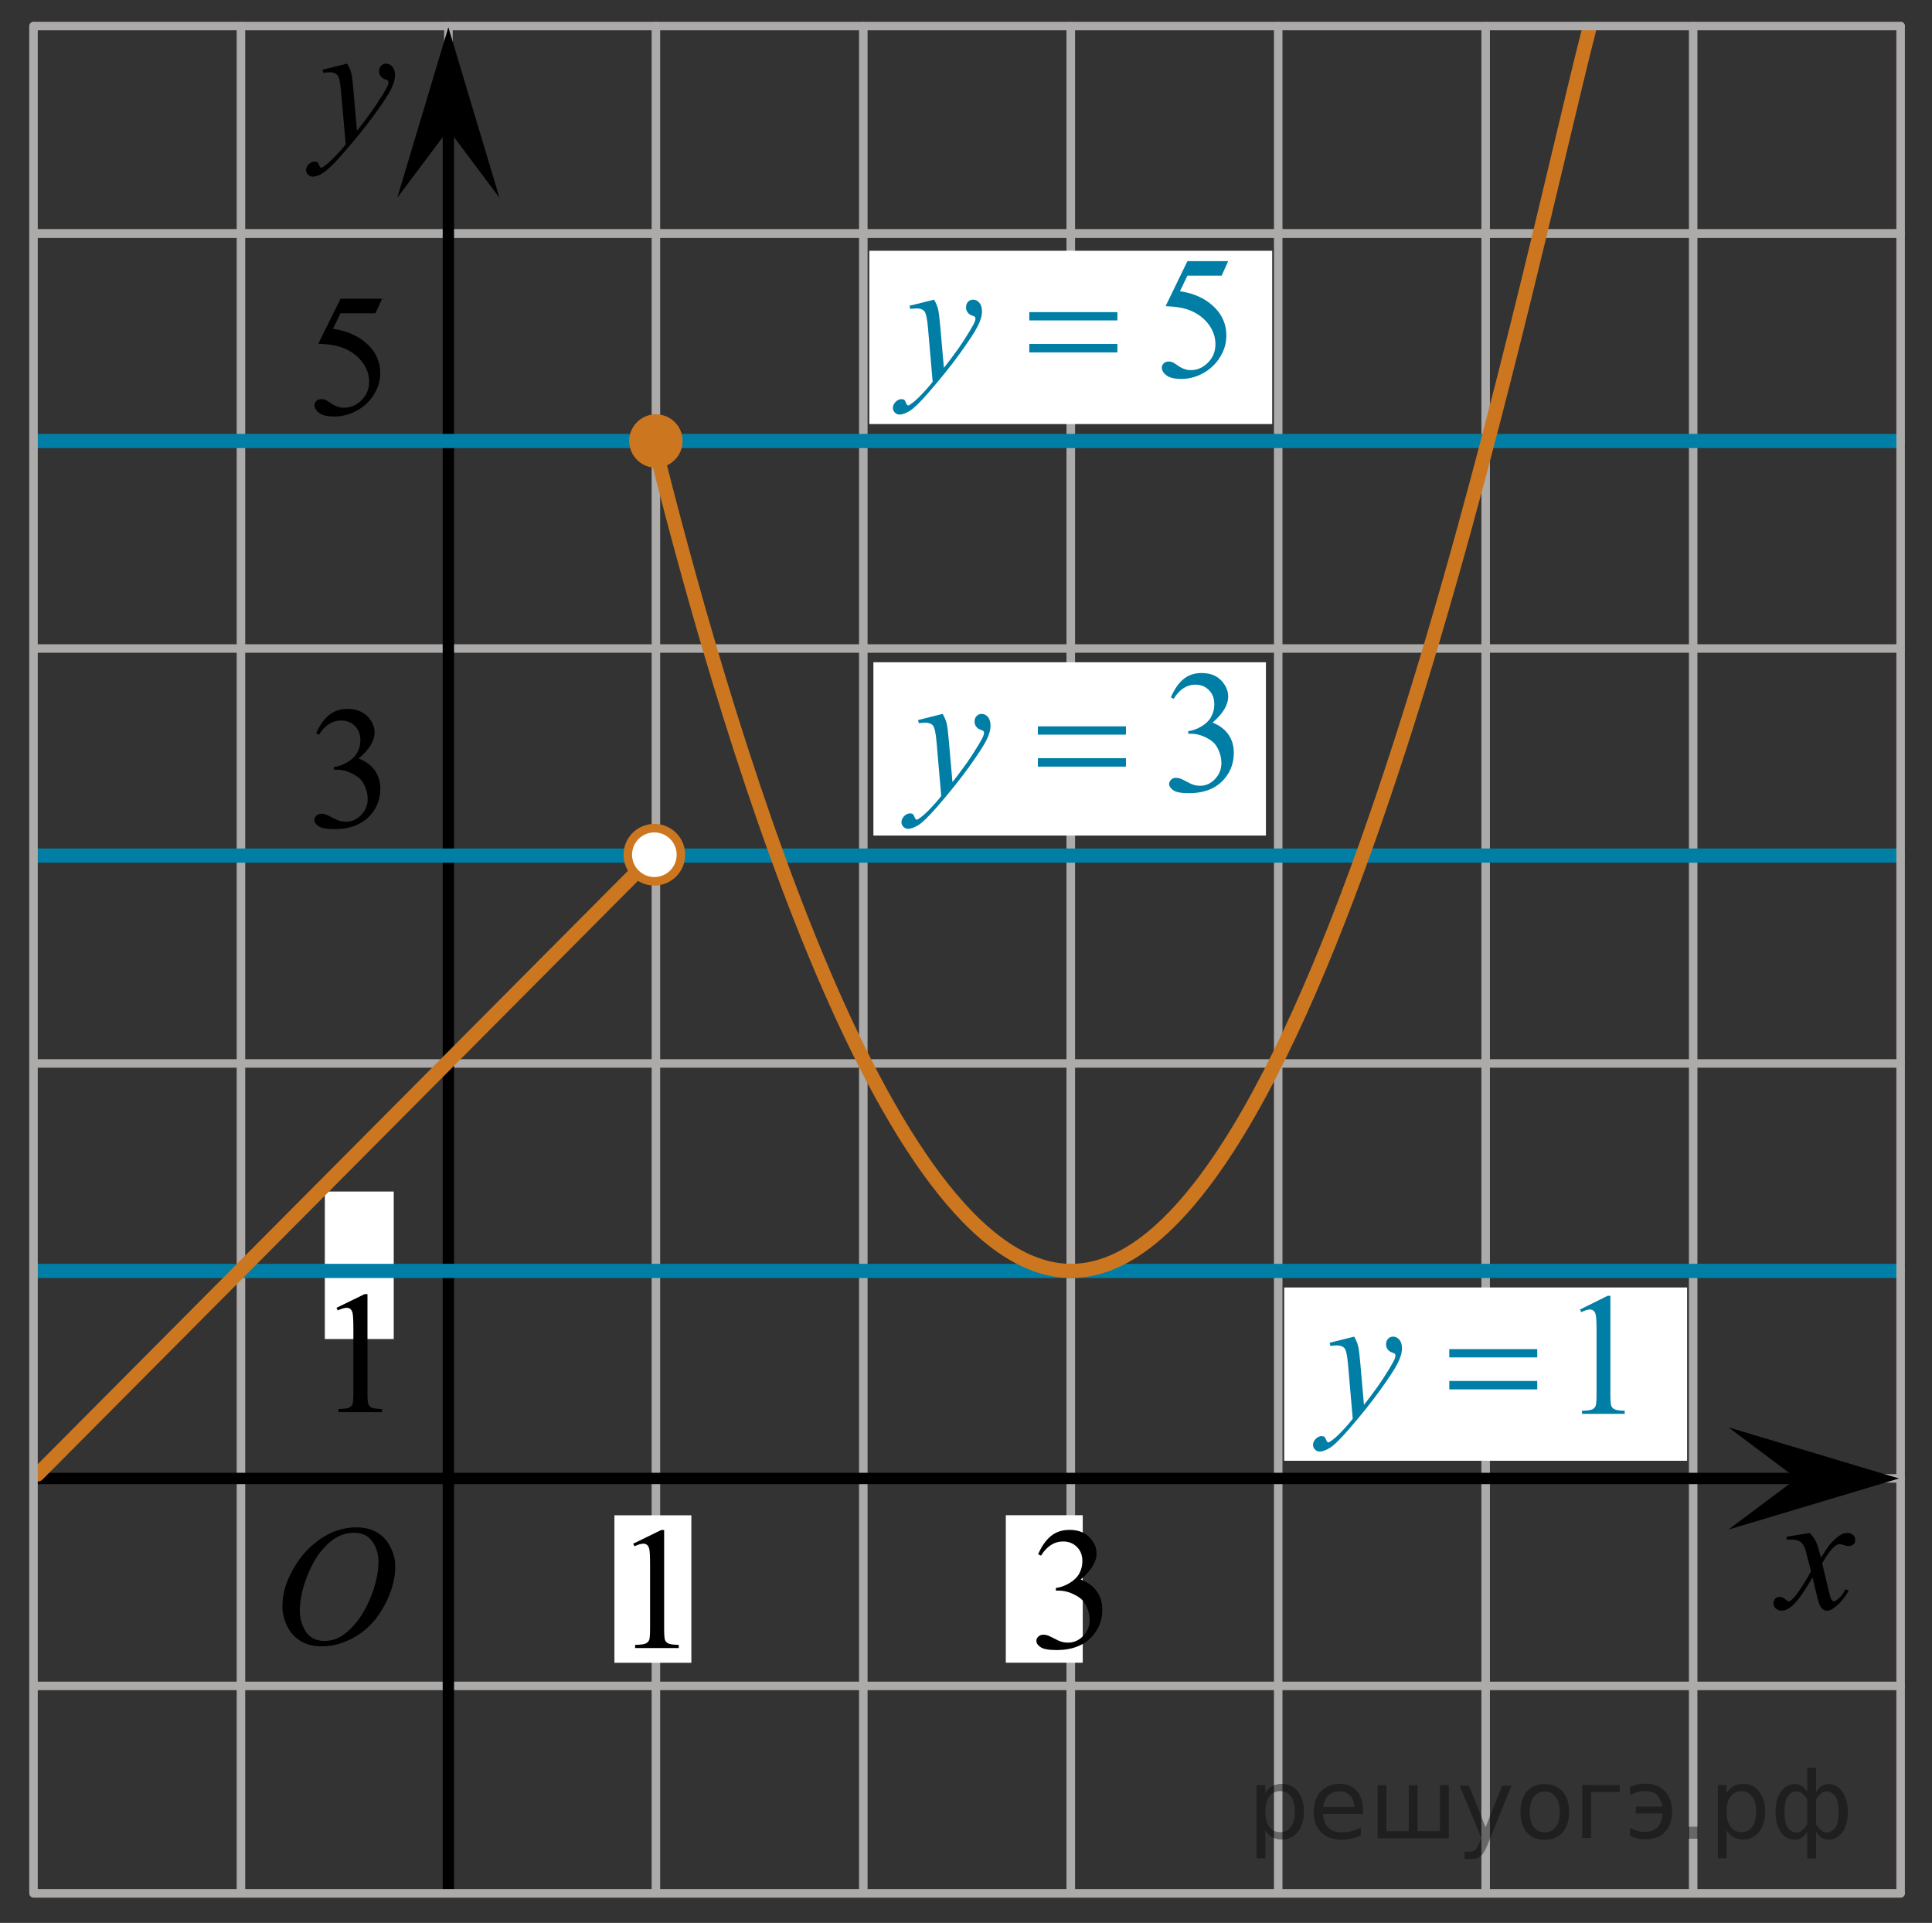 <?xml version="1.0" encoding="utf-8"?>
<!-- Generator: Adobe Illustrator 16.0.0, SVG Export Plug-In . SVG Version: 6.00 Build 0)  -->
<!DOCTYPE svg PUBLIC "-//W3C//DTD SVG 1.1//EN" "http://www.w3.org/Graphics/SVG/1.1/DTD/svg11.dtd">
<svg version="1.1" id="Слой_1" xmlns="http://www.w3.org/2000/svg" xmlns:xlink="http://www.w3.org/1999/xlink" x="0px" y="0px"
	 width="170.044px" height="169.221px" viewBox="246.238 -131.353 170.044 169.221"
	 enable-background="new 246.238 -131.353 170.044 169.221" xml:space="preserve">
<rect x="246.238" y="-131.353" width="170.044" height="169.221" fill="#333333" stroke="none"/>
<line fill="none" stroke="#ADAAAA" stroke-width="0.75" stroke-linecap="round" stroke-linejoin="round" stroke-miterlimit="10" x1="249.197" y1="-110.802" x2="413.446" y2="-110.802"/>
<line fill="none" stroke="#ADAAAA" stroke-width="0.75" stroke-linecap="round" stroke-linejoin="round" stroke-miterlimit="10" x1="249.263" y1="-110.802" x2="413.52" y2="-110.802"/>
<line fill="none" stroke="#ADAAAA" stroke-width="0.75" stroke-linecap="round" stroke-linejoin="round" stroke-miterlimit="10" x1="395.261" y1="-129.061" x2="395.261" y2="35.228"/>
<line fill="none" stroke="#ADAAAA" stroke-width="0.75" stroke-linecap="round" stroke-linejoin="round" stroke-miterlimit="10" x1="376.998" y1="-129.061" x2="376.998" y2="35.228"/>
<line fill="none" stroke="#ADAAAA" stroke-width="0.75" stroke-linecap="round" stroke-linejoin="round" stroke-miterlimit="10" x1="267.446" y1="-129.061" x2="267.446" y2="35.228"/>
<line fill="none" stroke="#ADAAAA" stroke-width="0.75" stroke-linecap="round" stroke-linejoin="round" stroke-miterlimit="10" x1="285.705" y1="-129.061" x2="285.705" y2="35.228"/>
<line fill="none" stroke="#ADAAAA" stroke-width="0.75" stroke-linecap="round" stroke-linejoin="round" stroke-miterlimit="10" x1="303.967" y1="-129.061" x2="303.967" y2="35.228"/>
<line fill="none" stroke="#ADAAAA" stroke-width="0.75" stroke-linecap="round" stroke-linejoin="round" stroke-miterlimit="10" x1="322.222" y1="-129.061" x2="322.222" y2="35.228"/>
<line fill="none" stroke="#ADAAAA" stroke-width="0.75" stroke-linecap="round" stroke-linejoin="round" stroke-miterlimit="10" x1="340.481" y1="-128.76" x2="340.481" y2="35.011"/>
<line fill="none" stroke="#ADAAAA" stroke-width="0.75" stroke-linecap="round" stroke-linejoin="round" stroke-miterlimit="10" x1="340.481" y1="-129.061" x2="340.481" y2="35.185"/>
<line fill="none" stroke="#ADAAAA" stroke-width="0.75" stroke-linecap="round" stroke-linejoin="round" stroke-miterlimit="10" x1="358.74" y1="-129.061" x2="358.74" y2="35.228"/>
<line fill="none" stroke="#ADAAAA" stroke-width="0.75" stroke-linecap="round" stroke-linejoin="round" stroke-miterlimit="10" x1="249.197" y1="17.009" x2="413.52" y2="17.009"/>
<line fill="none" stroke="#ADAAAA" stroke-width="0.75" stroke-linecap="round" stroke-linejoin="round" stroke-miterlimit="10" x1="249.197" y1="-1.25" x2="413.52" y2="-1.25"/>
<line fill="none" stroke="#ADAAAA" stroke-width="0.75" stroke-linecap="round" stroke-linejoin="round" stroke-miterlimit="10" x1="249.197" y1="-19.509" x2="413.52" y2="-19.509"/>
<line fill="none" stroke="#ADAAAA" stroke-width="0.75" stroke-linecap="round" stroke-linejoin="round" stroke-miterlimit="10" x1="249.197" y1="-37.767" x2="413.52" y2="-37.767"/>
<line fill="none" stroke="#ADAAAA" stroke-width="0.75" stroke-linecap="round" stroke-linejoin="round" stroke-miterlimit="10" x1="249.197" y1="-56.026" x2="413.52" y2="-56.026"/>
<line fill="none" stroke="#ADAAAA" stroke-width="0.75" stroke-linecap="round" stroke-linejoin="round" stroke-miterlimit="10" x1="249.197" y1="-74.285" x2="413.52" y2="-74.285"/>
<line fill="none" stroke="#ADAAAA" stroke-width="0.75" stroke-linecap="round" stroke-linejoin="round" stroke-miterlimit="10" x1="249.197" y1="-92.544" x2="413.52" y2="-92.544"/>
<g>
	<g>
		<g>
			<g>
				<g>
					<g>
						<g>
							<g>
								<g>
									<g>
										<g>
											<g>
												<g>
													<g>
														<g>
															<g>
																<g>
																	<g>
																		<g>
																			<defs>
																				<rect id="SVGID_1_" x="268.158" y="-0.452" width="16.438" height="17.871"/>
																			</defs>
																			<clipPath id="SVGID_2_">
																				<use xlink:href="#SVGID_1_"  overflow="visible"/>
																			</clipPath>
																			<g clip-path="url(#SVGID_2_)">
																				<path d="M277.635,3.056c0.66,0,1.247,0.146,1.763,0.437c0.514,0.287,0.906,0.714,1.193,1.272
																					c0.288,0.563,0.438,1.146,0.438,1.754c0,1.07-0.313,2.196-0.936,3.379c-0.62,1.182-1.438,2.076-2.438,2.695
																					c-1,0.619-2.03,0.936-3.104,0.936c-0.771,0-1.414-0.174-1.938-0.519c-0.521-0.343-0.896-0.794-1.146-1.354
																					c-0.248-0.563-0.372-1.104-0.372-1.634c0-0.938,0.229-1.857,0.675-2.771c0.445-0.913,0.979-1.678,1.604-2.289
																					c0.622-0.61,1.286-1.083,1.988-1.413C276.09,3.221,276.84,3.056,277.635,3.056z M277.385,3.531
																					c-0.485,0-0.973,0.122-1.438,0.364c-0.466,0.241-0.937,0.644-1.396,1.192c-0.463,0.556-0.877,1.277-1.24,2.177
																					c-0.45,1.104-0.683,2.146-0.683,3.123c0,0.697,0.186,1.314,0.537,1.854c0.353,0.539,0.9,0.813,1.646,0.813
																					c0.439,0,0.886-0.107,1.313-0.332c0.435-0.225,0.876-0.604,1.343-1.14c0.585-0.676,1.073-1.534,1.479-2.58
																					c0.396-1.047,0.601-2.021,0.601-2.93c0-0.669-0.186-1.263-0.536-1.774
																					C278.645,3.788,278.107,3.531,277.385,3.531z"/>
																			</g>
																		</g>
																	</g>
																</g>
															</g>
														</g>
													</g>
												</g>
											</g>
										</g>
									</g>
								</g>
							</g>
						</g>
					</g>
				</g>
			</g>
		</g>
	</g>
</g>
<rect x="300.316" y="1.996" fill="#FFFFFF" width="6.771" height="12.979"/>
<g>
	<g>
		<path d="M301.964,4.497l2.479-1.209h0.249v8.602c0,0.567,0.021,0.927,0.07,1.063c0.048,0.138,0.146,0.247,0.298,0.32
			c0.147,0.073,0.456,0.116,0.918,0.127v0.277h-3.84V13.4c0.479-0.011,0.793-0.052,0.936-0.123c0.146-0.07,0.236-0.171,0.297-0.294
			c0.059-0.121,0.083-0.486,0.083-1.104V6.387c0-0.739-0.021-1.22-0.073-1.43c-0.033-0.16-0.104-0.274-0.19-0.354
			c-0.091-0.074-0.204-0.11-0.335-0.11c-0.188,0-0.442,0.076-0.771,0.229L301.964,4.497z"/>
	</g>
</g>
<rect x="274.829" y="-26.495" fill="#FFFFFF" width="6.063" height="12.979"/>
<g>
	<g>
		<path d="M275.853-16.261l2.479-1.209h0.249v8.601c0,0.568,0.021,0.929,0.07,1.063c0.049,0.144,0.146,0.248,0.299,0.322
			c0.147,0.072,0.455,0.116,0.918,0.129v0.273h-3.841v-0.273c0.479-0.013,0.793-0.055,0.936-0.124
			c0.146-0.072,0.237-0.171,0.294-0.293c0.061-0.123,0.083-0.489,0.083-1.104v-5.495c0-0.74-0.021-1.219-0.07-1.429
			c-0.034-0.158-0.104-0.275-0.189-0.354c-0.094-0.074-0.204-0.11-0.336-0.11c-0.188,0-0.443,0.077-0.773,0.229L275.853-16.261z"/>
	</g>
</g>
<path fill="#FFFFFF" d="M412.325,37.868"/>
<rect x="323.111" y="-73.073" fill="#FFFFFF" width="34.547" height="15.25"/>
<rect x="359.269" y="-18.053" fill="#FFFFFF" width="35.459" height="15.25"/>
<g>
	<g>
		<g>
			<g>
				<g>
					<g>
						<g>
							<g>
								<g>
									<g>
										<g>
											<g>
												<g>
													<g>
														<g>
															<g>
																<g>
																	<g>
																		<g>
																			<defs>
																				<rect id="SVGID_3_" x="270.477" y="-128.694" width="13.747" height="16.491"/>
																			</defs>
																			<clipPath id="SVGID_4_">
																				<use xlink:href="#SVGID_3_"  overflow="visible"/>
																			</clipPath>
																			<g clip-path="url(#SVGID_4_)">
																				<path d="M276.794-125.754c0.173,0.282,0.278,0.555,0.354,0.804c0.063,0.248,0.127,0.73,0.188,1.465l0.319,3.632
																					c0.301-0.354,0.729-0.912,1.284-1.683c0.271-0.374,0.604-0.887,1.005-1.528c0.239-0.396,0.396-0.669,0.44-0.824
																					c0.021-0.075,0.043-0.156,0.043-0.24c0-0.06-0.021-0.104-0.054-0.136c-0.035-0.031-0.125-0.072-0.271-0.122
																					c-0.146-0.047-0.271-0.136-0.355-0.261c-0.102-0.126-0.146-0.271-0.146-0.435c0-0.199,0.063-0.361,0.181-0.484
																					c0.116-0.123,0.271-0.188,0.44-0.188c0.215,0,0.396,0.093,0.555,0.271c0.15,0.186,0.229,0.43,0.229,0.741
																					c0,0.392-0.144,0.833-0.396,1.332c-0.267,0.5-0.771,1.27-1.533,2.3c-0.76,1.033-1.679,2.16-2.754,3.384
																					c-0.739,0.841-1.295,1.368-1.646,1.59c-0.354,0.223-0.671,0.329-0.928,0.329c-0.146,0-0.286-0.061-0.396-0.177
																					c-0.111-0.112-0.178-0.25-0.178-0.396c0-0.188,0.077-0.366,0.233-0.521c0.158-0.158,0.334-0.233,0.521-0.233
																					c0.101,0,0.183,0.021,0.239,0.063c0.037,0.021,0.085,0.095,0.134,0.21c0.049,0.113,0.092,0.19,0.129,0.229
																					c0.021,0.021,0.056,0.036,0.09,0.036c0.025,0,0.082-0.021,0.15-0.071c0.271-0.167,0.588-0.438,0.938-0.799
																					c0.479-0.479,0.821-0.877,1.055-1.185l-0.414-4.681c-0.063-0.771-0.173-1.241-0.313-1.409
																					c-0.143-0.167-0.368-0.251-0.689-0.251c-0.104,0-0.286,0.018-0.559,0.045l-0.063-0.271L276.794-125.754z"/>
																			</g>
																		</g>
																	</g>
																</g>
															</g>
														</g>
													</g>
												</g>
											</g>
										</g>
									</g>
								</g>
							</g>
						</g>
					</g>
				</g>
			</g>
		</g>
	</g>
</g>
<line fill="none" stroke="#000000" stroke-miterlimit="10" x1="285.701" y1="35.462" x2="285.701" y2="-124.16"/>
<line fill="none" stroke="#007EA5" stroke-width="1.25" stroke-miterlimit="10" x1="249.443" y1="-56.059" x2="413.331" y2="-56.059"/>
<line fill="none" stroke="#007EA5" stroke-width="1.25" stroke-miterlimit="10" x1="249.197" y1="-19.509" x2="413.23" y2="-19.509"/>
<line fill="none" stroke="#000000" stroke-miterlimit="10" x1="249.219" y1="-1.245" x2="405.758" y2="-1.245"/>
<g>
	<g>
		<g>
			<g>
				<g>
					<g>
						<g>
							<g>
								<g>
									<g>
										<g>
											<g>
												<g>
													<g>
														<g>
															<g>
																<g>
																	<g>
																		<g>
																			<defs>
																				<rect id="SVGID_5_" x="399.694" y="0.604" width="12.354" height="13.729"/>
																			</defs>
																			<clipPath id="SVGID_6_">
																				<use xlink:href="#SVGID_5_"  overflow="visible"/>
																			</clipPath>
																			<g clip-path="url(#SVGID_6_)">
																				<path d="M405.528,3.548c0.23,0.259,0.422,0.516,0.545,0.771c0.092,0.18,0.229,0.646,0.438,1.396l0.646-0.978
																					c0.174-0.231,0.383-0.462,0.627-0.676c0.246-0.215,0.463-0.355,0.646-0.438
																					c0.109-0.051,0.247-0.073,0.396-0.073c0.215,0,0.383,0.061,0.508,0.173c0.125,0.109,0.188,0.251,0.188,0.41
																					c0,0.188-0.035,0.313-0.107,0.388c-0.141,0.123-0.295,0.188-0.475,0.188c-0.104,0-0.226-0.021-0.33-0.063
																					c-0.23-0.079-0.396-0.117-0.476-0.117c-0.106,0-0.264,0.063-0.424,0.205c-0.311,0.257-0.672,0.75-1.094,1.479
																					l0.604,2.538c0.098,0.394,0.176,0.619,0.229,0.694c0.063,0.075,0.132,0.111,0.188,0.111
																					c0.104,0,0.229-0.061,0.354-0.173c0.271-0.228,0.5-0.521,0.688-0.886l0.261,0.134
																					c-0.313,0.58-0.701,1.063-1.188,1.444c-0.271,0.217-0.497,0.32-0.688,0.32c-0.271,0-0.487-0.15-0.649-0.466
																					c-0.104-0.188-0.313-1.021-0.646-2.479c-0.771,1.333-1.384,2.188-1.853,2.571
																					c-0.302,0.244-0.591,0.366-0.866,0.366c-0.191,0-0.375-0.065-0.538-0.215c-0.112-0.104-0.183-0.254-0.183-0.438
																					c0-0.162,0.063-0.299,0.162-0.405c0.104-0.104,0.235-0.161,0.396-0.161c0.148,0,0.318,0.079,0.502,0.234
																					c0.127,0.108,0.229,0.17,0.295,0.17c0.063,0,0.142-0.038,0.229-0.116c0.229-0.188,0.551-0.591,0.938-1.211
																					c0.396-0.618,0.657-1.063,0.78-1.342c-0.313-1.193-0.479-1.826-0.491-1.896
																					c-0.107-0.313-0.271-0.547-0.438-0.681c-0.187-0.134-0.442-0.198-0.812-0.198c-0.106,0-0.235,0.007-0.396,0.021
																					V3.88L405.528,3.548z"/>
																			</g>
																		</g>
																	</g>
																</g>
															</g>
														</g>
													</g>
												</g>
											</g>
										</g>
									</g>
								</g>
							</g>
						</g>
					</g>
				</g>
			</g>
		</g>
	</g>
</g>
<g>
	<g>
		<path d="M274.064-66.816c0.291-0.688,0.657-1.216,1.104-1.589c0.445-0.373,0.998-0.561,1.66-0.561
			c0.817,0,1.444,0.267,1.883,0.796c0.331,0.396,0.496,0.819,0.496,1.271c0,0.739-0.468,1.507-1.399,2.298
			c0.629,0.246,1.104,0.596,1.425,1.052c0.319,0.456,0.479,0.991,0.479,1.606c0,0.882-0.28,1.646-0.844,2.29
			c-0.731,0.842-1.795,1.263-3.187,1.263c-0.688,0-1.154-0.085-1.402-0.255c-0.249-0.17-0.373-0.354-0.373-0.549
			c0-0.146,0.061-0.272,0.178-0.384c0.118-0.108,0.261-0.165,0.427-0.165c0.125,0,0.253,0.021,0.385,0.062
			c0.085,0.024,0.277,0.116,0.578,0.272c0.303,0.158,0.511,0.252,0.625,0.282c0.188,0.056,0.386,0.083,0.596,0.083
			c0.514,0,0.958-0.198,1.338-0.593c0.379-0.396,0.566-0.863,0.566-1.404c0-0.396-0.088-0.78-0.265-1.155
			c-0.131-0.279-0.271-0.492-0.43-0.639c-0.216-0.2-0.513-0.382-0.889-0.544c-0.378-0.163-0.763-0.244-1.152-0.244h-0.239v-0.228
			c0.396-0.051,0.794-0.192,1.192-0.429c0.397-0.234,0.688-0.519,0.869-0.85c0.182-0.331,0.271-0.692,0.271-1.089
			c0-0.516-0.162-0.932-0.485-1.25c-0.322-0.318-0.728-0.478-1.208-0.478c-0.777,0-1.429,0.416-1.949,1.247L274.064-66.816z"/>
	</g>
</g>
<g>
	<g>
		<path fill="#007EA5" d="M349.292-69.978c0.286-0.686,0.646-1.215,1.082-1.588c0.436-0.373,0.979-0.56,1.628-0.56
			c0.803,0,1.418,0.266,1.847,0.796c0.324,0.396,0.487,0.819,0.487,1.269c0,0.741-0.458,1.507-1.374,2.298
			c0.615,0.246,1.081,0.596,1.396,1.052c0.314,0.456,0.473,0.991,0.473,1.607c0,0.881-0.275,1.645-0.827,2.29
			c-0.719,0.841-1.76,1.262-3.123,1.262c-0.675,0-1.134-0.085-1.377-0.255c-0.244-0.17-0.365-0.353-0.365-0.548
			c0-0.146,0.059-0.273,0.173-0.383c0.116-0.11,0.256-0.165,0.417-0.165c0.123,0,0.249,0.02,0.378,0.06
			c0.084,0.025,0.272,0.116,0.567,0.274c0.296,0.158,0.5,0.251,0.613,0.282c0.182,0.055,0.377,0.083,0.583,0.083
			c0.502,0,0.938-0.198,1.311-0.593c0.372-0.396,0.559-0.863,0.559-1.404c0-0.396-0.086-0.781-0.258-1.156
			c-0.13-0.28-0.27-0.493-0.422-0.638c-0.212-0.2-0.503-0.382-0.871-0.544c-0.369-0.162-0.745-0.244-1.13-0.244h-0.235v-0.226
			c0.389-0.05,0.777-0.192,1.17-0.428c0.392-0.236,0.676-0.518,0.853-0.849c0.179-0.331,0.268-0.693,0.268-1.089
			c0-0.516-0.159-0.932-0.478-1.25c-0.316-0.318-0.713-0.477-1.186-0.477c-0.764,0-1.4,0.416-1.912,1.247L349.292-69.978z"/>
	</g>
	<g>
		<path fill="#007EA5" d="M329.205-68.529c0.167,0.291,0.282,0.562,0.347,0.814c0.063,0.253,0.128,0.75,0.192,1.491l0.324,3.695
			c0.296-0.36,0.724-0.931,1.284-1.712c0.271-0.38,0.605-0.898,1.004-1.554c0.241-0.4,0.39-0.681,0.443-0.841
			c0.029-0.08,0.044-0.163,0.044-0.248c0-0.055-0.017-0.1-0.052-0.135c-0.034-0.035-0.124-0.076-0.271-0.124
			c-0.145-0.047-0.266-0.135-0.36-0.263c-0.095-0.128-0.146-0.274-0.146-0.439c0-0.205,0.061-0.37,0.179-0.496
			c0.117-0.125,0.266-0.188,0.442-0.188c0.216,0,0.4,0.091,0.555,0.274c0.151,0.183,0.229,0.435,0.229,0.755
			c0,0.396-0.133,0.847-0.398,1.355s-0.777,1.288-1.535,2.339c-0.759,1.051-1.677,2.198-2.755,3.439
			c-0.743,0.856-1.295,1.396-1.653,1.618c-0.359,0.222-0.667,0.334-0.923,0.334c-0.152,0-0.287-0.059-0.402-0.177
			c-0.116-0.118-0.174-0.254-0.174-0.409c0-0.195,0.08-0.373,0.24-0.533c0.159-0.16,0.333-0.24,0.521-0.24
			c0.099,0,0.18,0.022,0.243,0.067c0.04,0.025,0.083,0.097,0.13,0.214c0.047,0.117,0.09,0.196,0.129,0.236
			c0.024,0.025,0.054,0.038,0.089,0.038c0.029,0,0.081-0.025,0.154-0.075c0.271-0.17,0.586-0.44,0.945-0.811
			c0.473-0.491,0.821-0.891,1.049-1.201l-0.413-4.761c-0.069-0.786-0.173-1.264-0.312-1.434c-0.138-0.17-0.368-0.255-0.693-0.255
			c-0.104,0-0.288,0.015-0.555,0.045l-0.065-0.278L329.205-68.529z"/>
	</g>
	<g>
		<path fill="#007EA5" d="M337.585-67.433h7.753v0.729h-7.753V-67.433z M337.585-64.632h7.753v0.743h-7.753V-64.632z"/>
	</g>
</g>
<path fill="#007EA5" d="M397.676-113.177"/>
<path fill="#007EA5" d="M246.238,35.254"/>
<line fill="none" stroke="#ADAAAA" stroke-width="0.75" stroke-linecap="round" stroke-linejoin="round" stroke-miterlimit="10" x1="249.197" y1="35.268" x2="413.52" y2="35.268"/>
<line fill="none" stroke="#CC761F" stroke-width="1.25" stroke-linecap="round" stroke-linejoin="round" stroke-miterlimit="10" x1="249.547" y1="-1.602" x2="303.888" y2="-56.23"/>
<rect x="334.764" y="1.989" fill="#FFFFFF" width="6.771" height="12.979"/>
<g>
	<g>
		<path d="M337.61,5.429c0.291-0.688,0.657-1.216,1.103-1.589c0.446-0.373,0.998-0.561,1.66-0.561c0.818,0,1.445,0.267,1.883,0.796
			c0.331,0.396,0.496,0.819,0.496,1.271c0,0.739-0.467,1.507-1.398,2.298c0.629,0.246,1.104,0.596,1.425,1.052
			c0.319,0.456,0.479,0.991,0.479,1.606c0,0.882-0.279,1.646-0.844,2.29c-0.73,0.842-1.794,1.263-3.186,1.263
			c-0.688,0-1.154-0.085-1.402-0.255c-0.249-0.17-0.373-0.354-0.373-0.549c0-0.146,0.061-0.272,0.177-0.384
			c0.118-0.108,0.262-0.165,0.428-0.165c0.125,0,0.253,0.021,0.385,0.062c0.085,0.024,0.277,0.116,0.578,0.272
			c0.303,0.158,0.511,0.252,0.625,0.282c0.187,0.056,0.386,0.083,0.596,0.083c0.513,0,0.958-0.198,1.337-0.593
			c0.379-0.396,0.567-0.863,0.567-1.404c0-0.396-0.088-0.78-0.266-1.155c-0.131-0.279-0.271-0.492-0.429-0.639
			c-0.216-0.2-0.513-0.382-0.889-0.544c-0.378-0.163-0.764-0.244-1.152-0.244h-0.24V8.395c0.396-0.051,0.794-0.192,1.193-0.429
			c0.397-0.234,0.688-0.519,0.869-0.85s0.271-0.692,0.271-1.089c0-0.516-0.162-0.932-0.484-1.25
			c-0.322-0.318-0.729-0.478-1.208-0.478c-0.777,0-1.43,0.416-1.949,1.247L337.61,5.429z"/>
	</g>
</g>
<g>
	<g>
		<path d="M279.868-105.06l-0.588,1.276h-3.071l-0.67,1.366c1.33,0.195,2.384,0.688,3.162,1.479
			c0.667,0.681,1.001,1.482,1.001,2.403c0,0.536-0.109,1.031-0.327,1.486c-0.219,0.456-0.493,0.844-0.824,1.164
			c-0.332,0.32-0.7,0.578-1.107,0.773c-0.577,0.275-1.169,0.413-1.776,0.413c-0.612,0-1.058-0.104-1.337-0.312
			c-0.278-0.207-0.417-0.437-0.417-0.687c0-0.141,0.058-0.265,0.173-0.372s0.261-0.161,0.437-0.161c0.131,0,0.245,0.02,0.343,0.06
			s0.265,0.143,0.5,0.308c0.377,0.261,0.758,0.391,1.145,0.391c0.588,0,1.104-0.222,1.548-0.664
			c0.443-0.443,0.666-0.982,0.666-1.618c0-0.616-0.198-1.19-0.595-1.724s-0.943-0.945-1.642-1.235
			c-0.547-0.226-1.292-0.355-2.236-0.391l1.958-3.957H279.868z"/>
	</g>
</g>
<line fill="none" stroke="#007EA5" stroke-width="1.25" stroke-miterlimit="10" x1="249.382" y1="-92.544" x2="413.271" y2="-92.544"/>
<rect x="322.751" y="-109.285" fill="#FFFFFF" width="35.459" height="15.25"/>
<g>
	<path fill="#CC761F" d="M303.966-94.882c-1.291,0-2.338,1.052-2.338,2.332c0,1.297,1.047,2.345,2.338,2.345
		c1.295,0,2.34-1.048,2.34-2.345C306.311-93.831,305.261-94.882,303.966-94.882L303.966-94.882z"/>
	<path fill="#CC761F" d="M303.966-94.882c-1.291,0-2.338,1.052-2.338,2.332c0,1.297,1.047,2.345,2.338,2.345
		c1.295,0,2.34-1.048,2.34-2.345C306.311-93.831,305.261-94.882,303.966-94.882L303.966-94.882z"/>
</g>
<line fill="none" stroke="#ADAAAA" stroke-width="0.75" stroke-linecap="round" stroke-linejoin="round" stroke-miterlimit="10" x1="249.187" y1="-129.061" x2="249.187" y2="35.228"/>
<g>
	<g>
		<path fill="#007EA5" d="M354.336-108.368l-0.576,1.276h-3.013l-0.657,1.367c1.305,0.195,2.339,0.688,3.102,1.479
			c0.654,0.681,0.982,1.481,0.982,2.402c0,0.536-0.107,1.032-0.321,1.487c-0.215,0.455-0.484,0.844-0.809,1.164
			c-0.325,0.32-0.687,0.578-1.086,0.773c-0.565,0.275-1.146,0.413-1.742,0.413c-0.601,0-1.038-0.104-1.311-0.312
			c-0.273-0.208-0.41-0.438-0.41-0.688c0-0.14,0.057-0.264,0.17-0.372c0.113-0.107,0.256-0.161,0.428-0.161
			c0.128,0,0.24,0.021,0.337,0.061c0.096,0.04,0.259,0.143,0.49,0.308c0.369,0.261,0.743,0.391,1.123,0.391
			c0.575,0,1.081-0.222,1.517-0.665c0.437-0.442,0.654-0.982,0.654-1.618c0-0.615-0.195-1.19-0.584-1.724s-0.925-0.944-1.609-1.235
			c-0.537-0.225-1.268-0.355-2.193-0.39l1.92-3.958H354.336z"/>
	</g>
	<g>
		<path fill="#007EA5" d="M328.451-104.981c0.167,0.291,0.282,0.563,0.347,0.814c0.063,0.253,0.128,0.75,0.192,1.491l0.324,3.694
			c0.296-0.36,0.724-0.931,1.285-1.712c0.271-0.381,0.605-0.898,1.004-1.555c0.241-0.4,0.389-0.681,0.443-0.841
			c0.029-0.08,0.044-0.163,0.044-0.248c0-0.055-0.017-0.1-0.052-0.135c-0.034-0.035-0.124-0.076-0.27-0.124
			c-0.145-0.048-0.266-0.136-0.361-0.263c-0.096-0.128-0.145-0.274-0.145-0.439c0-0.205,0.06-0.37,0.178-0.496
			c0.118-0.125,0.266-0.188,0.443-0.188c0.216,0,0.4,0.092,0.554,0.274c0.152,0.183,0.229,0.435,0.229,0.755
			c0,0.396-0.133,0.847-0.398,1.355c-0.266,0.508-0.778,1.287-1.536,2.339c-0.758,1.051-1.676,2.197-2.754,3.439
			c-0.744,0.855-1.295,1.396-1.654,1.618s-0.667,0.334-0.923,0.334c-0.152,0-0.287-0.059-0.402-0.177
			c-0.116-0.117-0.174-0.254-0.174-0.409c0-0.195,0.08-0.373,0.24-0.533s0.333-0.24,0.521-0.24c0.099,0,0.18,0.022,0.243,0.067
			c0.04,0.025,0.083,0.097,0.13,0.215c0.047,0.117,0.09,0.196,0.129,0.236c0.024,0.024,0.054,0.037,0.089,0.037
			c0.029,0,0.081-0.024,0.154-0.075c0.271-0.17,0.586-0.44,0.945-0.811c0.473-0.491,0.822-0.892,1.049-1.201l-0.413-4.762
			c-0.069-0.785-0.173-1.264-0.311-1.434c-0.138-0.171-0.369-0.256-0.694-0.256c-0.104,0-0.288,0.016-0.554,0.045l-0.066-0.277
			L328.451-104.981z"/>
	</g>
	<g>
		<path fill="#007EA5" d="M336.832-103.885h7.753v0.729h-7.753V-103.885z M336.832-101.084h7.753v0.743h-7.753V-101.084z"/>
	</g>
</g>
<g>
	<g>
		<path fill="#007EA5" d="M385.3-16.112l2.433-1.209h0.243v8.598c0,0.571,0.023,0.927,0.07,1.066
			c0.046,0.141,0.144,0.248,0.291,0.323s0.447,0.118,0.899,0.128v0.277h-3.76v-0.277c0.472-0.01,0.776-0.052,0.914-0.124
			s0.233-0.17,0.287-0.293c0.055-0.123,0.081-0.489,0.081-1.101v-5.496c0-0.741-0.024-1.217-0.073-1.427
			c-0.034-0.16-0.097-0.278-0.188-0.354c-0.091-0.075-0.2-0.112-0.327-0.112c-0.183,0-0.436,0.077-0.76,0.232L385.3-16.112z"/>
	</g>
	<g>
		<path fill="#007EA5" d="M365.423-13.725c0.168,0.291,0.283,0.563,0.347,0.814c0.064,0.253,0.128,0.75,0.192,1.491l0.324,3.694
			c0.295-0.36,0.723-0.931,1.282-1.712c0.271-0.381,0.604-0.898,1.003-1.555c0.24-0.4,0.388-0.681,0.442-0.841
			c0.029-0.08,0.044-0.163,0.044-0.248c0-0.055-0.018-0.1-0.052-0.135s-0.124-0.076-0.269-0.124
			c-0.146-0.048-0.266-0.136-0.361-0.263c-0.096-0.128-0.144-0.274-0.144-0.439c0-0.205,0.059-0.37,0.177-0.496
			c0.118-0.125,0.266-0.188,0.442-0.188c0.216,0,0.4,0.092,0.553,0.274s0.229,0.435,0.229,0.755c0,0.396-0.133,0.847-0.398,1.355
			c-0.265,0.508-0.776,1.287-1.533,2.339c-0.757,1.051-1.673,2.197-2.75,3.439c-0.742,0.855-1.292,1.396-1.651,1.618
			c-0.358,0.223-0.665,0.334-0.921,0.334c-0.152,0-0.286-0.059-0.402-0.177c-0.115-0.117-0.173-0.254-0.173-0.409
			c0-0.195,0.08-0.373,0.239-0.533c0.16-0.16,0.333-0.24,0.521-0.24c0.098,0,0.179,0.022,0.243,0.067
			c0.039,0.025,0.082,0.097,0.129,0.215c0.047,0.117,0.09,0.196,0.129,0.236c0.024,0.024,0.054,0.037,0.088,0.037
			c0.03,0,0.081-0.024,0.155-0.075c0.271-0.17,0.585-0.44,0.943-0.811c0.472-0.491,0.821-0.892,1.047-1.201l-0.413-4.762
			c-0.068-0.785-0.172-1.264-0.31-1.434c-0.138-0.171-0.368-0.256-0.692-0.256c-0.104,0-0.288,0.016-0.553,0.045l-0.066-0.277
			L365.423-13.725z"/>
	</g>
	<g>
		<path fill="#007EA5" d="M373.797-12.628h7.741v0.729h-7.741V-12.628z M373.797-9.827h7.741v0.743h-7.741V-9.827z"/>
	</g>
</g>
<path fill="#007EA5" d="M416.281-131.353"/>
<path fill="none" stroke="#CC761F" stroke-width="1.25" stroke-linecap="round" stroke-linejoin="round" stroke-miterlimit="10" d="
	M303.578-93.278c6.075,24.589,20.305,73.769,36.937,73.77c22.174,0.001,39.988-87.43,45.596-109.288"/>
<line fill="none" stroke="#ADAAAA" stroke-width="0.75" stroke-linecap="round" stroke-linejoin="round" stroke-miterlimit="10" x1="413.52" y1="-129.045" x2="413.52" y2="35.244"/>
<polygon points="404.373,-1.245 398.365,-5.745 413.379,-1.245 398.365,3.255 "/>
<circle fill="#FFFFFF" stroke="#CC761F" stroke-width="0.75" stroke-miterlimit="10" cx="303.831" cy="-56.135" r="2.338"/>
<line fill="none" stroke="#ADAAAA" stroke-width="0.75" stroke-linecap="round" stroke-linejoin="round" stroke-miterlimit="10" x1="249.263" y1="-129.061" x2="413.52" y2="-129.061"/>
<polygon points="285.701,-119.948 281.201,-113.944 285.701,-128.953 290.201,-113.944 "/>
<g style="stroke:none;fill:#000;fill-opacity:0.40"><path d="m 357.6,29.7 v 2.48 h -0.77 v -6.44 h 0.77 v 0.71 q 0.24,-0.42 0.61,-0.62 0.37,-0.20 0.88,-0.20 0.85,0 1.38,0.68 0.53,0.68 0.53,1.77 0,1.10 -0.53,1.77 -0.53,0.68 -1.38,0.68 -0.51,0 -0.88,-0.20 -0.37,-0.20 -0.61,-0.62 z m 2.61,-1.63 q 0,-0.85 -0.35,-1.32 -0.35,-0.48 -0.95,-0.48 -0.61,0 -0.96,0.48 -0.35,0.48 -0.35,1.32 0,0.85 0.35,1.33 0.35,0.48 0.96,0.48 0.61,0 0.95,-0.48 0.35,-0.48 0.35,-1.33 z"/><path d="m 366.2,27.9 v 0.38 h -3.52 q 0.05,0.79 0.47,1.21 0.43,0.41 1.19,0.41 0.44,0 0.85,-0.11 0.42,-0.11 0.82,-0.33 v 0.72 q -0.41,0.17 -0.85,0.27 -0.43,0.09 -0.88,0.09 -1.12,0 -1.77,-0.65 -0.65,-0.65 -0.65,-1.76 0,-1.15 0.62,-1.82 0.62,-0.68 1.67,-0.68 0.94,0 1.49,0.61 0.55,0.60 0.55,1.65 z m -0.77,-0.23 q -0.01,-0.63 -0.35,-1.00 -0.34,-0.38 -0.91,-0.38 -0.64,0 -1.03,0.36 -0.38,0.36 -0.44,1.02 z"/><path d="m 371.0,29.8 h 1.98 v -4.05 h 0.77 v 4.67 h -6.26 v -4.67 h 0.77 v 4.05 h 1.97 v -4.05 h 0.77 z"/><path d="m 377.2,30.9 q -0.33,0.83 -0.63,1.09 -0.31,0.25 -0.82,0.25 h -0.61 v -0.64 h 0.45 q 0.32,0 0.49,-0.15 0.17,-0.15 0.39,-0.71 l 0.14,-0.35 -1.89,-4.59 h 0.81 l 1.46,3.65 1.46,-3.65 h 0.81 z"/><path d="m 382.2,26.3 q -0.62,0 -0.97,0.48 -0.36,0.48 -0.36,1.32 0,0.84 0.35,1.32 0.36,0.48 0.98,0.48 0.61,0 0.97,-0.48 0.36,-0.48 0.36,-1.32 0,-0.83 -0.36,-1.31 -0.36,-0.49 -0.97,-0.49 z m 0,-0.65 q 1,0 1.57,0.65 0.57,0.65 0.57,1.80 0,1.15 -0.57,1.80 -0.57,0.65 -1.57,0.65 -1.00,0 -1.57,-0.65 -0.57,-0.65 -0.57,-1.80 0,-1.15 0.57,-1.80 0.57,-0.65 1.57,-0.65 z"/><path d="m 385.5,30.4 v -4.67 h 3.29 v 0.61 h -2.52 v 4.05 z"/><path d="m 389.7,29.5 q 0.66,0.36 1.31,0.36 0.61,0 1.05,-0.35 0.44,-0.36 0.52,-1.27 h -2.37 v -0.61 h 2.34 q -0.05,-0.44 -0.38,-0.90 -0.33,-0.47 -1.16,-0.47 -0.64,0 -1.31,0.36 v -0.72 q 0.65,-0.29 1.35,-0.29 1.09,0 1.72,0.66 0.63,0.66 0.63,1.79 0,1.12 -0.61,1.79 -0.61,0.66 -1.68,0.66 -0.79,0 -1.40,-0.30 z"/><path d="m 394.8,29.4 h 0.88 v 1.06 h -0.88 z"/><path d="m 398.2,29.7 v 2.48 h -0.77 v -6.44 h 0.77 v 0.71 q 0.24,-0.42 0.61,-0.62 0.37,-0.20 0.88,-0.20 0.85,0 1.38,0.68 0.53,0.68 0.53,1.77 0,1.10 -0.53,1.77 -0.53,0.68 -1.38,0.68 -0.51,0 -0.88,-0.20 -0.37,-0.20 -0.61,-0.62 z m 2.61,-1.63 q 0,-0.85 -0.35,-1.32 -0.35,-0.48 -0.95,-0.48 -0.61,0 -0.96,0.48 -0.35,0.48 -0.35,1.32 0,0.85 0.35,1.33 0.35,0.48 0.96,0.48 0.61,0 0.95,-0.48 0.35,-0.48 0.35,-1.33 z"/><path d="m 403.3,28.1 q 0,0.98 0.30,1.40 0.30,0.41 0.82,0.41 0.41,0 0.88,-0.70 v -2.22 q -0.47,-0.70 -0.88,-0.70 -0.51,0 -0.82,0.42 -0.30,0.41 -0.30,1.39 z m 2,4.10 v -2.37 q -0.24,0.39 -0.51,0.55 -0.27,0.16 -0.62,0.16 -0.70,0 -1.18,-0.64 -0.48,-0.65 -0.48,-1.79 0,-1.15 0.48,-1.80 0.49,-0.66 1.18,-0.66 0.35,0 0.62,0.16 0.28,0.16 0.51,0.55 v -2.15 h 0.77 v 2.15 q 0.24,-0.39 0.51,-0.55 0.28,-0.16 0.62,-0.16 0.70,0 1.18,0.66 0.49,0.66 0.49,1.80 0,1.15 -0.49,1.79 -0.48,0.64 -1.18,0.64 -0.35,0 -0.62,-0.16 -0.27,-0.16 -0.51,-0.55 v 2.37 z m 2.77,-4.10 q 0,-0.98 -0.30,-1.39 -0.30,-0.42 -0.81,-0.42 -0.41,0 -0.88,0.70 v 2.22 q 0.47,0.70 0.88,0.70 0.51,0 0.81,-0.41 0.30,-0.42 0.30,-1.40 z"/></g></svg>

<!--File created and owned by https://sdamgia.ru. Copying is prohibited. All rights reserved.-->
